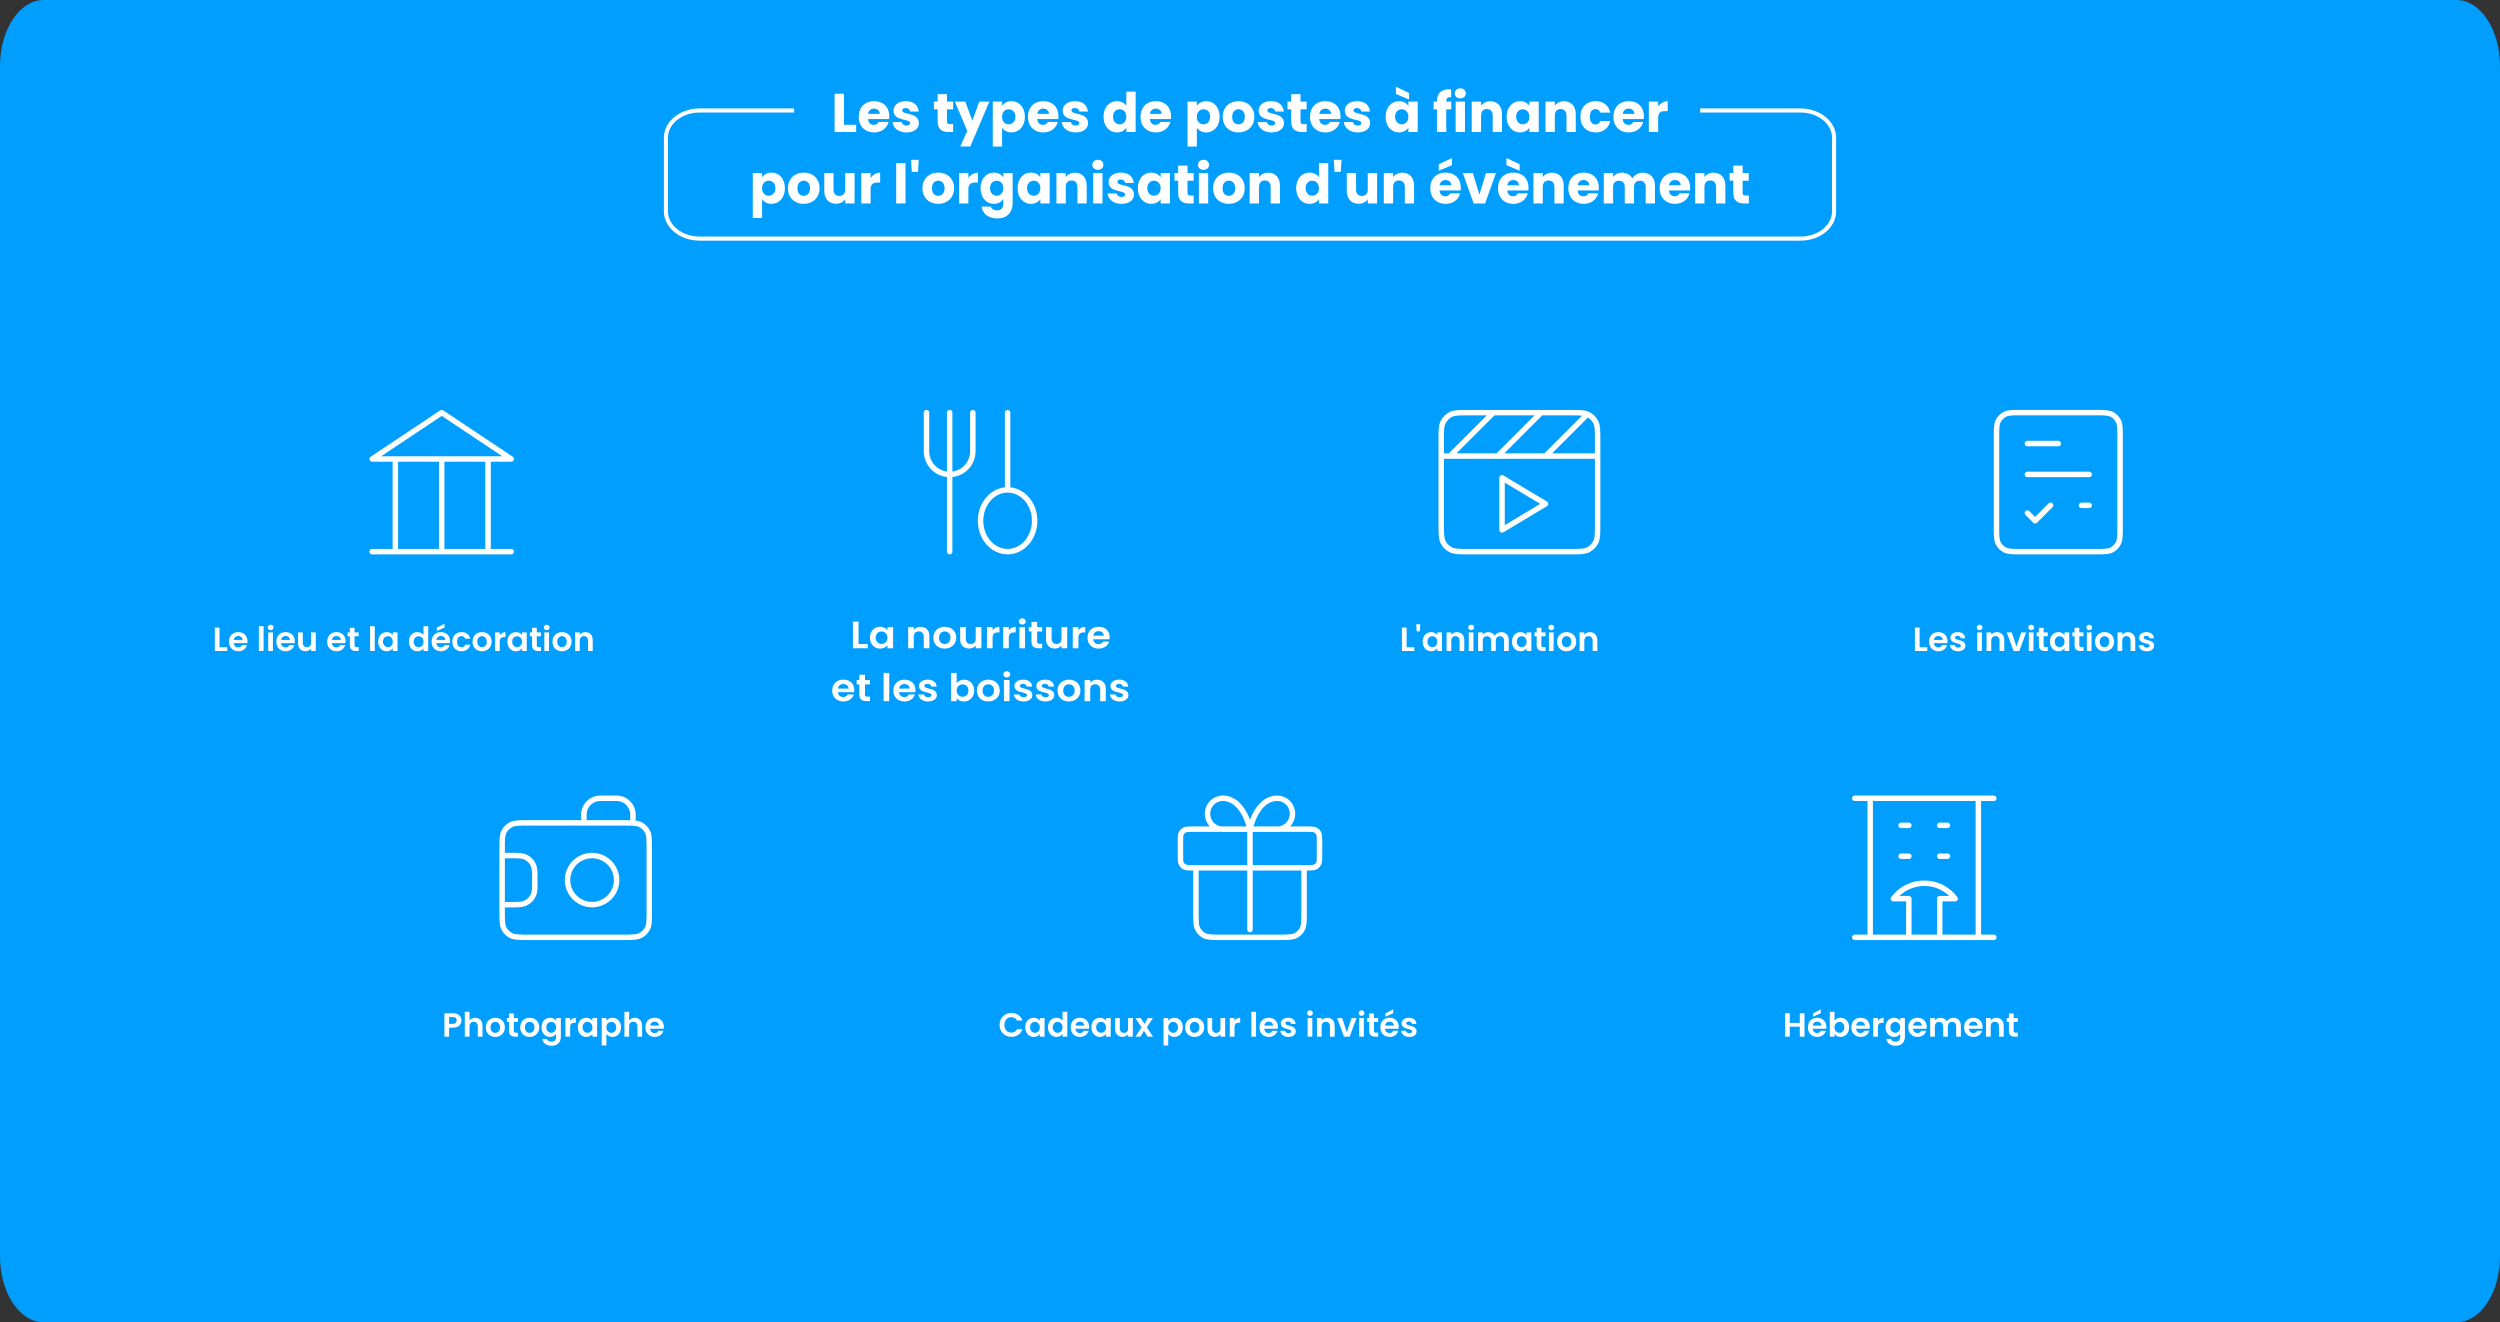 <svg width="917" height="485" viewBox="0 0 917 485" fill="none" xmlns="http://www.w3.org/2000/svg">
<rect x="0" y="0" width="917" height="485" fill="#333333" stroke="none"/>
<g clip-path="url(#clip0_2489_1979)">
<path d="M16 0H901C909.84 0 917 10.86 917 24.27V460.74C917 474.14 909.84 485.01 901 485.01H16C7.16 485.01 0 474.15 0 460.74V24.27C0 10.86 7.16 0 16 0Z" fill="#009FFF"/>
<path d="M78.798 230.198H80.519V237.416H83.347V238.781H78.798V230.198ZM87.368 233.272C86.544 233.272 85.892 233.801 85.757 234.736H88.991C88.966 233.838 88.253 233.272 87.368 233.272ZM90.602 236.642C90.233 237.896 89.102 238.892 87.417 238.892C85.438 238.892 83.999 237.515 83.999 235.375C83.999 233.223 85.401 231.858 87.417 231.858C89.385 231.858 90.774 233.199 90.774 235.228C90.774 235.449 90.762 235.67 90.725 235.892H85.745C85.831 236.9 86.52 237.466 87.38 237.466C88.118 237.466 88.524 237.097 88.745 236.642H90.602ZM94.961 238.781V229.682H96.682V238.781H94.961ZM98.383 238.781V231.969H100.104V238.781H98.383ZM99.256 231.158C98.641 231.158 98.198 230.715 98.198 230.149C98.198 229.584 98.641 229.141 99.256 229.141C99.859 229.141 100.313 229.584 100.313 230.149C100.313 230.715 99.859 231.158 99.256 231.158ZM104.732 233.272C103.908 233.272 103.256 233.801 103.121 234.736H106.355C106.33 233.838 105.617 233.272 104.732 233.272ZM107.966 236.642C107.597 237.896 106.466 238.892 104.781 238.892C102.801 238.892 101.363 237.515 101.363 235.375C101.363 233.223 102.764 231.858 104.781 231.858C106.748 231.858 108.138 233.199 108.138 235.228C108.138 235.449 108.126 235.67 108.089 235.892H103.109C103.195 236.9 103.883 237.466 104.744 237.466C105.482 237.466 105.888 237.097 106.109 236.642H107.966ZM115.825 231.969V238.781H114.092V237.921C113.661 238.498 112.911 238.867 112.063 238.867C110.477 238.867 109.333 237.834 109.333 235.965V231.969H111.054V235.719C111.054 236.814 111.657 237.404 112.567 237.404C113.501 237.404 114.092 236.814 114.092 235.719V231.969H115.825ZM123.38 233.272C122.557 233.272 121.905 233.801 121.77 234.736H125.004C124.979 233.838 124.266 233.272 123.38 233.272ZM126.614 236.642C126.246 237.896 125.114 238.892 123.43 238.892C121.45 238.892 120.011 237.515 120.011 235.375C120.011 233.223 121.413 231.858 123.43 231.858C125.397 231.858 126.787 233.199 126.787 235.228C126.787 235.449 126.774 235.67 126.737 235.892H121.757C121.843 236.9 122.532 237.466 123.393 237.466C124.131 237.466 124.536 237.097 124.758 236.642H126.614ZM128.314 236.666V233.383H127.502V231.969H128.314V230.284H130.047V231.969H131.572V233.383H130.047V236.679C130.047 237.134 130.232 237.33 130.773 237.33H131.572V238.781H130.49C129.187 238.781 128.314 238.228 128.314 236.666ZM135.74 238.781V229.682H137.462V238.781H135.74ZM138.72 235.351C138.72 233.223 140.097 231.858 141.831 231.858C142.925 231.858 143.675 232.375 144.081 232.94V231.969H145.815V238.781H144.081V237.785C143.675 238.375 142.901 238.892 141.819 238.892C140.097 238.892 138.72 237.478 138.72 235.351ZM144.081 235.375C144.081 234.084 143.22 233.371 142.274 233.371C141.351 233.371 140.478 234.059 140.478 235.351C140.478 236.642 141.351 237.379 142.274 237.379C143.22 237.379 144.081 236.666 144.081 235.375ZM149.984 235.351C149.984 233.223 151.361 231.858 153.107 231.858C154.004 231.858 154.865 232.276 155.332 232.916V229.682H157.079V238.781H155.332V237.773C154.927 238.4 154.164 238.892 153.095 238.892C151.361 238.892 149.984 237.478 149.984 235.351ZM155.345 235.375C155.345 234.084 154.484 233.371 153.537 233.371C152.615 233.371 151.742 234.059 151.742 235.351C151.742 236.642 152.615 237.379 153.537 237.379C154.484 237.379 155.345 236.666 155.345 235.375ZM161.686 233.272C160.863 233.272 160.211 233.801 160.076 234.736H163.31C163.285 233.838 162.572 233.272 161.686 233.272ZM164.92 236.642C164.551 237.896 163.42 238.892 161.736 238.892C159.756 238.892 158.317 237.515 158.317 235.375C158.317 233.223 159.719 231.858 161.736 231.858C163.703 231.858 165.093 233.199 165.093 235.228C165.093 235.449 165.08 235.67 165.043 235.892H160.063C160.149 236.9 160.838 237.466 161.699 237.466C162.437 237.466 162.842 237.097 163.064 236.642H164.92ZM160.223 230.235L163.051 228.772V230.174L160.223 231.465V230.235ZM165.906 235.375C165.906 233.236 167.308 231.858 169.276 231.858C170.972 231.858 172.116 232.744 172.485 234.268H170.628C170.431 233.691 169.976 233.322 169.263 233.322C168.304 233.322 167.665 234.047 167.665 235.375C167.665 236.703 168.304 237.416 169.263 237.416C169.976 237.416 170.419 237.097 170.628 236.482H172.485C172.116 237.933 170.972 238.892 169.276 238.892C167.308 238.892 165.906 237.515 165.906 235.375ZM180.325 235.375C180.325 237.515 178.751 238.892 176.771 238.892C174.804 238.892 173.316 237.515 173.316 235.375C173.316 233.223 174.853 231.858 176.82 231.858C178.788 231.858 180.325 233.223 180.325 235.375ZM175.062 235.375C175.062 236.728 175.849 237.392 176.771 237.392C177.681 237.392 178.554 236.728 178.554 235.375C178.554 234.01 177.705 233.359 176.796 233.359C175.886 233.359 175.062 234.01 175.062 235.375ZM183.309 235.387V238.781H181.587V231.969H183.309V233.027C183.739 232.326 184.452 231.871 185.399 231.871V233.678H184.944C183.924 233.678 183.309 234.072 183.309 235.387ZM186.116 235.351C186.116 233.223 187.493 231.858 189.227 231.858C190.321 231.858 191.072 232.375 191.477 232.94V231.969H193.211V238.781H191.477V237.785C191.072 238.375 190.297 238.892 189.215 238.892C187.493 238.892 186.116 237.478 186.116 235.351ZM191.477 235.375C191.477 234.084 190.617 233.371 189.67 233.371C188.748 233.371 187.874 234.059 187.874 235.351C187.874 236.642 188.748 237.379 189.67 237.379C190.617 237.379 191.477 236.666 191.477 235.375ZM195.163 236.666V233.383H194.351V231.969H195.163V230.284H196.897V231.969H198.421V233.383H196.897V236.679C196.897 237.134 197.081 237.33 197.622 237.33H198.421V238.781H197.339C196.036 238.781 195.163 238.228 195.163 236.666ZM199.66 238.781V231.969H201.381V238.781H199.66ZM200.533 231.158C199.918 231.158 199.475 230.715 199.475 230.149C199.475 229.584 199.918 229.141 200.533 229.141C201.135 229.141 201.59 229.584 201.59 230.149C201.59 230.715 201.135 231.158 200.533 231.158ZM209.661 235.375C209.661 237.515 208.087 238.892 206.107 238.892C204.139 238.892 202.652 237.515 202.652 235.375C202.652 233.223 204.189 231.858 206.156 231.858C208.123 231.858 209.661 233.223 209.661 235.375ZM204.398 235.375C204.398 236.728 205.185 237.392 206.107 237.392C207.017 237.392 207.89 236.728 207.89 235.375C207.89 234.01 207.041 233.359 206.131 233.359C205.222 233.359 204.398 234.01 204.398 235.375ZM215.694 238.781V235.019C215.694 233.924 215.092 233.334 214.182 233.334C213.247 233.334 212.645 233.924 212.645 235.019V238.781H210.923V231.969H212.645V232.818C213.087 232.24 213.825 231.871 214.698 231.871C216.284 231.871 217.416 232.904 217.416 234.785V238.781H215.694Z" fill="white"/>
<path d="M309.553 34.379V45.779H314.033V48.419H306.133V34.379H309.553Z" fill="white"/>
<path d="M320.632 48.582C317.352 48.582 314.992 46.382 314.992 42.842C314.992 39.302 317.312 37.102 320.632 37.102C323.952 37.102 326.192 39.262 326.192 42.662C326.192 42.982 326.172 43.322 326.132 43.662H318.392C318.512 45.122 319.412 45.802 320.512 45.802C321.472 45.802 322.012 45.322 322.292 44.722H325.932C325.392 46.902 323.412 48.582 320.632 48.582ZM318.412 41.762H322.692C322.692 40.542 321.732 39.842 320.592 39.842C319.452 39.842 318.612 40.522 318.412 41.762Z" fill="white"/>
<path d="M332.531 48.582C329.551 48.582 327.551 46.922 327.391 44.762H330.771C330.851 45.542 331.551 46.062 332.491 46.062C333.371 46.062 333.831 45.662 333.831 45.162C333.831 43.362 327.751 44.662 327.751 40.562C327.751 38.662 329.371 37.102 332.291 37.102C335.211 37.102 336.771 38.702 336.991 40.902H333.831C333.731 40.142 333.151 39.642 332.191 39.642C331.391 39.642 330.951 39.962 330.951 40.502C330.951 42.282 336.991 41.022 337.051 45.182C337.051 47.122 335.331 48.582 332.531 48.582Z" fill="white"/>
<path d="M343.93 40.099H342.57V37.259H343.93V34.539H347.35V37.259H349.59V40.099H347.35V44.579C347.35 45.239 347.63 45.519 348.39 45.519H349.61V48.419H347.87C345.55 48.419 343.93 47.439 343.93 44.539V40.099Z" fill="white"/>
<path d="M359.21 37.262H362.91L355.91 53.722H352.23L354.79 48.042L350.25 37.262H354.07L356.65 44.242L359.21 37.262Z" fill="white"/>
<path d="M371.012 37.102C373.752 37.102 375.932 39.302 375.932 42.822C375.932 46.342 373.752 48.582 371.012 48.582C369.372 48.582 368.192 47.802 367.572 46.862V53.742H364.152V37.262H367.572V38.842C368.192 37.862 369.372 37.102 371.012 37.102ZM369.992 40.082C368.712 40.082 367.552 41.062 367.552 42.842C367.552 44.622 368.712 45.602 369.992 45.602C371.272 45.602 372.452 44.602 372.452 42.822C372.452 41.042 371.292 40.082 369.992 40.082Z" fill="white"/>
<path d="M382.691 48.582C379.411 48.582 377.051 46.382 377.051 42.842C377.051 39.302 379.371 37.102 382.691 37.102C386.011 37.102 388.251 39.262 388.251 42.662C388.251 42.982 388.231 43.322 388.191 43.662H380.451C380.571 45.122 381.471 45.802 382.571 45.802C383.531 45.802 384.071 45.322 384.351 44.722H387.991C387.451 46.902 385.471 48.582 382.691 48.582ZM380.471 41.762H384.751C384.751 40.542 383.791 39.842 382.651 39.842C381.511 39.842 380.671 40.522 380.471 41.762Z" fill="white"/>
<path d="M394.589 48.582C391.609 48.582 389.609 46.922 389.449 44.762H392.829C392.909 45.542 393.609 46.062 394.549 46.062C395.429 46.062 395.889 45.662 395.889 45.162C395.889 43.362 389.809 44.662 389.809 40.562C389.809 38.662 391.429 37.102 394.349 37.102C397.269 37.102 398.829 38.702 399.049 40.902H395.889C395.789 40.142 395.209 39.642 394.249 39.642C393.449 39.642 393.009 39.962 393.009 40.502C393.009 42.282 399.049 41.022 399.109 45.182C399.109 47.122 397.389 48.582 394.589 48.582Z" fill="white"/>
<path d="M409.69 37.101C411.17 37.101 412.45 37.781 413.13 38.801V33.621H416.55V48.421H413.13V46.821C412.51 47.841 411.33 48.581 409.69 48.581C406.95 48.581 404.77 46.341 404.77 42.821C404.77 39.301 406.95 37.101 409.69 37.101ZM410.69 40.081C409.41 40.081 408.25 41.041 408.25 42.821C408.25 44.601 409.41 45.601 410.69 45.601C411.97 45.601 413.13 44.621 413.13 42.841C413.13 41.061 411.99 40.081 410.69 40.081Z" fill="white"/>
<path d="M423.992 48.582C420.712 48.582 418.352 46.382 418.352 42.842C418.352 39.302 420.672 37.102 423.992 37.102C427.312 37.102 429.552 39.262 429.552 42.662C429.552 42.982 429.532 43.322 429.492 43.662H421.752C421.872 45.122 422.772 45.802 423.872 45.802C424.832 45.802 425.372 45.322 425.652 44.722H429.292C428.752 46.902 426.772 48.582 423.992 48.582ZM421.772 41.762H426.052C426.052 40.542 425.092 39.842 423.952 39.842C422.812 39.842 421.972 40.522 421.772 41.762Z" fill="white"/>
<path d="M442.45 37.102C445.19 37.102 447.37 39.302 447.37 42.822C447.37 46.342 445.19 48.582 442.45 48.582C440.81 48.582 439.63 47.802 439.01 46.862V53.742H435.59V37.262H439.01V38.842C439.63 37.862 440.81 37.102 442.45 37.102ZM441.43 40.082C440.15 40.082 438.99 41.062 438.99 42.842C438.99 44.622 440.15 45.602 441.43 45.602C442.71 45.602 443.89 44.602 443.89 42.822C443.89 41.042 442.73 40.082 441.43 40.082Z" fill="white"/>
<path d="M454.252 48.582C450.972 48.582 448.492 46.382 448.492 42.842C448.492 39.302 451.032 37.102 454.292 37.102C457.552 37.102 460.092 39.302 460.092 42.842C460.092 46.382 457.532 48.582 454.252 48.582ZM454.252 45.622C455.472 45.622 456.612 44.722 456.612 42.842C456.612 40.962 455.492 40.062 454.292 40.062C453.092 40.062 451.972 40.942 451.972 42.842C451.972 44.742 453.012 45.622 454.252 45.622Z" fill="white"/>
<path d="M466.453 48.582C463.473 48.582 461.472 46.922 461.312 44.762H464.693C464.773 45.542 465.473 46.062 466.413 46.062C467.293 46.062 467.753 45.662 467.753 45.162C467.753 43.362 461.673 44.662 461.673 40.562C461.673 38.662 463.292 37.102 466.212 37.102C469.132 37.102 470.693 38.702 470.913 40.902H467.753C467.653 40.142 467.072 39.642 466.112 39.642C465.312 39.642 464.872 39.962 464.872 40.502C464.872 42.282 470.913 41.022 470.973 45.182C470.973 47.122 469.253 48.582 466.453 48.582Z" fill="white"/>
<path d="M473.61 40.099H472.25V37.259H473.61V34.539H477.03V37.259H479.27V40.099H477.03V44.579C477.03 45.239 477.31 45.519 478.07 45.519H479.29V48.419H477.55C475.23 48.419 473.61 47.439 473.61 44.539V40.099Z" fill="white"/>
<path d="M486.152 48.582C482.872 48.582 480.512 46.382 480.512 42.842C480.512 39.302 482.832 37.102 486.152 37.102C489.472 37.102 491.712 39.262 491.712 42.662C491.712 42.982 491.692 43.322 491.652 43.662H483.912C484.032 45.122 484.932 45.802 486.032 45.802C486.992 45.802 487.532 45.322 487.812 44.722H491.452C490.912 46.902 488.932 48.582 486.152 48.582ZM483.932 41.762H488.212C488.212 40.542 487.252 39.842 486.112 39.842C484.972 39.842 484.132 40.522 483.932 41.762Z" fill="white"/>
<path d="M498.05 48.582C495.07 48.582 493.07 46.922 492.91 44.762H496.29C496.37 45.542 497.07 46.062 498.01 46.062C498.89 46.062 499.35 45.662 499.35 45.162C499.35 43.362 493.27 44.662 493.27 40.562C493.27 38.662 494.89 37.102 497.81 37.102C500.73 37.102 502.29 38.702 502.51 40.902H499.35C499.25 40.142 498.67 39.642 497.71 39.642C496.91 39.642 496.47 39.962 496.47 40.502C496.47 42.282 502.51 41.022 502.57 45.182C502.57 47.122 500.85 48.582 498.05 48.582Z" fill="white"/>
<path d="M513.15 37.1C514.81 37.1 515.99 37.86 516.59 38.84V37.26H520.01V48.42H516.59V46.84C515.97 47.82 514.79 48.58 513.13 48.58C510.41 48.58 508.23 46.34 508.23 42.82C508.23 39.3 510.41 37.1 513.15 37.1ZM514.15 40.08C512.87 40.08 511.71 41.04 511.71 42.82C511.71 44.6 512.87 45.6 514.15 45.6C515.43 45.6 516.59 44.62 516.59 42.84C516.59 41.06 515.45 40.08 514.15 40.08ZM512.03 31.82L516.85 34.14V36.5L512.03 34.48V31.82Z" fill="white"/>
<path d="M527.072 40.101H525.832V37.261H527.072V36.941C527.072 34.021 528.872 32.581 532.272 32.761V35.661C530.952 35.581 530.492 35.981 530.492 37.161V37.261H532.332V40.101H530.492V48.421H527.072V40.101Z" fill="white"/>
<path d="M533.609 34.258C533.609 33.218 534.429 32.398 535.649 32.398C536.869 32.398 537.669 33.218 537.669 34.258C537.669 35.298 536.849 36.098 535.649 36.098C534.449 36.098 533.609 35.278 533.609 34.258ZM533.929 37.258H537.349V48.418H533.929V37.258Z" fill="white"/>
<path d="M547.532 42.361C547.532 40.841 546.692 40.001 545.392 40.001C544.092 40.001 543.252 40.841 543.252 42.361V48.421H539.832V37.261H543.252V38.741C543.932 37.801 545.132 37.141 546.632 37.141C549.212 37.141 550.932 38.901 550.932 41.901V48.421H547.532V42.361Z" fill="white"/>
<path d="M557.553 37.102C559.213 37.102 560.393 37.862 560.993 38.842V37.262H564.413V48.422H560.993V46.842C560.373 47.822 559.193 48.582 557.533 48.582C554.813 48.582 552.633 46.342 552.633 42.822C552.633 39.302 554.813 37.102 557.553 37.102ZM558.553 40.082C557.273 40.082 556.113 41.042 556.113 42.822C556.113 44.602 557.273 45.602 558.553 45.602C559.833 45.602 560.993 44.622 560.993 42.842C560.993 41.062 559.853 40.082 558.553 40.082Z" fill="white"/>
<path d="M574.591 42.361C574.591 40.841 573.751 40.001 572.451 40.001C571.151 40.001 570.311 40.841 570.311 42.361V48.421H566.891V37.261H570.311V38.741C570.991 37.801 572.191 37.141 573.691 37.141C576.271 37.141 577.991 38.901 577.991 41.901V48.421H574.591V42.361Z" fill="white"/>
<path d="M585.291 37.102C588.091 37.102 590.071 38.642 590.651 41.302H587.011C586.731 40.522 586.171 40.022 585.231 40.022C584.011 40.022 583.171 40.982 583.171 42.842C583.171 44.702 584.011 45.662 585.231 45.662C586.171 45.662 586.711 45.202 587.011 44.382H590.651C590.071 46.962 588.091 48.582 585.291 48.582C582.011 48.582 579.691 46.382 579.691 42.842C579.691 39.302 582.011 37.102 585.291 37.102Z" fill="white"/>
<path d="M597.433 48.582C594.153 48.582 591.793 46.382 591.793 42.842C591.793 39.302 594.113 37.102 597.433 37.102C600.753 37.102 602.993 39.262 602.993 42.662C602.993 42.982 602.973 43.322 602.933 43.662H595.193C595.313 45.122 596.213 45.802 597.313 45.802C598.273 45.802 598.813 45.322 599.093 44.722H602.733C602.193 46.902 600.213 48.582 597.433 48.582ZM595.213 41.762H599.493C599.493 40.542 598.533 39.842 597.393 39.842C596.253 39.842 595.413 40.522 595.213 41.762Z" fill="white"/>
<path d="M608.213 48.421H604.793V37.261H608.213V39.121C608.993 37.941 610.213 37.141 611.713 37.141V40.761H610.773C609.153 40.761 608.213 41.321 608.213 43.241V48.421Z" fill="white"/>
<path d="M282.981 63.301C285.721 63.301 287.901 65.501 287.901 69.021C287.901 72.541 285.721 74.781 282.981 74.781C281.341 74.781 280.161 74.001 279.541 73.061V79.941H276.121V63.461H279.541V65.041C280.161 64.061 281.341 63.301 282.981 63.301ZM281.961 66.281C280.681 66.281 279.521 67.261 279.521 69.041C279.521 70.821 280.681 71.801 281.961 71.801C283.241 71.801 284.421 70.801 284.421 69.021C284.421 67.241 283.261 66.281 281.961 66.281Z" fill="white"/>
<path d="M294.78 74.781C291.5 74.781 289.02 72.581 289.02 69.041C289.02 65.501 291.56 63.301 294.82 63.301C298.08 63.301 300.62 65.501 300.62 69.041C300.62 72.581 298.06 74.781 294.78 74.781ZM294.78 71.821C296 71.821 297.14 70.921 297.14 69.041C297.14 67.161 296.02 66.261 294.82 66.261C293.62 66.261 292.5 67.141 292.5 69.041C292.5 70.941 293.54 71.821 294.78 71.821Z" fill="white"/>
<path d="M313.46 74.621H310.04V73.101C309.36 74.061 308.16 74.741 306.66 74.741C304.08 74.741 302.34 72.961 302.34 69.981V63.461H305.74V69.521C305.74 71.041 306.6 71.881 307.88 71.881C309.16 71.881 310.04 71.041 310.04 69.521V63.461H313.46V74.621Z" fill="white"/>
<path d="M319.342 74.62H315.922V63.46H319.342V65.32C320.122 64.14 321.342 63.34 322.842 63.34V66.96H321.902C320.282 66.96 319.342 67.52 319.342 69.44V74.62Z" fill="white"/>
<path d="M328.723 59.82H332.143V74.62H328.723V59.82Z" fill="white"/>
<path d="M334.18 58.621H337L336.74 63.041H334.44L334.18 58.621Z" fill="white"/>
<path d="M344.119 74.781C340.839 74.781 338.359 72.581 338.359 69.041C338.359 65.501 340.899 63.301 344.159 63.301C347.419 63.301 349.959 65.501 349.959 69.041C349.959 72.581 347.399 74.781 344.119 74.781ZM344.119 71.821C345.339 71.821 346.479 70.921 346.479 69.041C346.479 67.161 345.359 66.261 344.159 66.261C342.959 66.261 341.839 67.141 341.839 69.041C341.839 70.941 342.879 71.821 344.119 71.821Z" fill="white"/>
<path d="M355.201 74.62H351.781V63.46H355.201V65.32C355.981 64.14 357.201 63.34 358.701 63.34V66.96H357.761C356.141 66.96 355.201 67.52 355.201 69.44V74.62Z" fill="white"/>
<path d="M364.58 63.301C366.22 63.301 367.42 64.041 368.02 65.041V63.461H371.44V74.601C371.44 77.581 369.72 80.121 365.86 80.121C362.54 80.121 360.38 78.441 360.08 75.781H363.46C363.68 76.621 364.52 77.161 365.7 77.161C367 77.161 368.02 76.481 368.02 74.601V73.021C367.4 74.001 366.22 74.781 364.58 74.781C361.84 74.781 359.66 72.541 359.66 69.021C359.66 65.501 361.84 63.301 364.58 63.301ZM365.58 66.281C364.3 66.281 363.14 67.241 363.14 69.021C363.14 70.801 364.3 71.801 365.58 71.801C366.86 71.801 368.02 70.821 368.02 69.041C368.02 67.261 366.88 66.281 365.58 66.281Z" fill="white"/>
<path d="M378.162 63.301C379.822 63.301 381.002 64.061 381.602 65.041V63.461H385.022V74.621H381.602V73.041C380.982 74.021 379.802 74.781 378.142 74.781C375.422 74.781 373.242 72.541 373.242 69.021C373.242 65.501 375.422 63.301 378.162 63.301ZM379.162 66.281C377.882 66.281 376.722 67.241 376.722 69.021C376.722 70.801 377.882 71.801 379.162 71.801C380.442 71.801 381.602 70.821 381.602 69.041C381.602 67.261 380.462 66.281 379.162 66.281Z" fill="white"/>
<path d="M395.2 68.56C395.2 67.04 394.36 66.2 393.06 66.2C391.76 66.2 390.92 67.04 390.92 68.56V74.62H387.5V63.46H390.92V64.94C391.6 64 392.8 63.34 394.3 63.34C396.88 63.34 398.6 65.1 398.6 68.1V74.62H395.2V68.56Z" fill="white"/>
<path d="M400.66 60.462C400.66 59.422 401.48 58.602 402.7 58.602C403.92 58.602 404.72 59.422 404.72 60.462C404.72 61.502 403.9 62.302 402.7 62.302C401.5 62.302 400.66 61.482 400.66 60.462ZM400.98 63.462H404.4V74.622H400.98V63.462Z" fill="white"/>
<path d="M411.421 74.781C408.441 74.781 406.441 73.121 406.281 70.961H409.661C409.741 71.741 410.441 72.261 411.381 72.261C412.261 72.261 412.721 71.861 412.721 71.361C412.721 69.561 406.641 70.861 406.641 66.761C406.641 64.861 408.261 63.301 411.181 63.301C414.101 63.301 415.661 64.901 415.881 67.101H412.721C412.621 66.341 412.041 65.841 411.081 65.841C410.281 65.841 409.841 66.161 409.841 66.701C409.841 68.481 415.881 67.221 415.941 71.381C415.941 73.321 414.221 74.781 411.421 74.781Z" fill="white"/>
<path d="M422.279 63.301C423.939 63.301 425.119 64.061 425.719 65.041V63.461H429.139V74.621H425.719V73.041C425.099 74.021 423.919 74.781 422.259 74.781C419.539 74.781 417.359 72.541 417.359 69.021C417.359 65.501 419.539 63.301 422.279 63.301ZM423.279 66.281C421.999 66.281 420.839 67.241 420.839 69.021C420.839 70.801 421.999 71.801 423.279 71.801C424.559 71.801 425.719 70.821 425.719 69.041C425.719 67.261 424.579 66.281 423.279 66.281Z" fill="white"/>
<path d="M432.161 66.302H430.801V63.462H432.161V60.742H435.581V63.462H437.821V66.302H435.581V70.782C435.581 71.442 435.861 71.722 436.621 71.722H437.841V74.622H436.101C433.781 74.622 432.161 73.642 432.161 70.742V66.302Z" fill="white"/>
<path d="M439.422 60.462C439.422 59.422 440.242 58.602 441.462 58.602C442.682 58.602 443.482 59.422 443.482 60.462C443.482 61.502 442.662 62.302 441.462 62.302C440.262 62.302 439.422 61.482 439.422 60.462ZM439.742 63.462H443.162V74.622H439.742V63.462Z" fill="white"/>
<path d="M450.721 74.781C447.441 74.781 444.961 72.581 444.961 69.041C444.961 65.501 447.501 63.301 450.761 63.301C454.021 63.301 456.561 65.501 456.561 69.041C456.561 72.581 454.001 74.781 450.721 74.781ZM450.721 71.821C451.941 71.821 453.081 70.921 453.081 69.041C453.081 67.161 451.961 66.261 450.761 66.261C449.561 66.261 448.441 67.141 448.441 69.041C448.441 70.941 449.481 71.821 450.721 71.821Z" fill="white"/>
<path d="M466.083 68.56C466.083 67.04 465.243 66.2 463.943 66.2C462.643 66.2 461.803 67.04 461.803 68.56V74.62H458.383V63.46H461.803V64.94C462.483 64 463.683 63.34 465.183 63.34C467.763 63.34 469.483 65.1 469.483 68.1V74.62H466.083V68.56Z" fill="white"/>
<path d="M480.342 63.3C481.822 63.3 483.102 63.98 483.782 65V59.82H487.202V74.62H483.782V73.02C483.162 74.04 481.982 74.78 480.342 74.78C477.602 74.78 475.422 72.54 475.422 69.02C475.422 65.5 477.602 63.3 480.342 63.3ZM481.342 66.28C480.062 66.28 478.902 67.24 478.902 69.02C478.902 70.8 480.062 71.8 481.342 71.8C482.622 71.8 483.782 70.82 483.782 69.04C483.782 67.26 482.642 66.28 481.342 66.28Z" fill="white"/>
<path d="M489.242 58.621H492.062L491.802 63.041H489.502L489.242 58.621Z" fill="white"/>
<path d="M505.12 74.621H501.7V73.101C501.02 74.061 499.82 74.741 498.32 74.741C495.74 74.741 494 72.961 494 69.981V63.461H497.4V69.521C497.4 71.041 498.26 71.881 499.54 71.881C500.82 71.881 501.7 71.041 501.7 69.521V63.461H505.12V74.621Z" fill="white"/>
<path d="M515.282 68.56C515.282 67.04 514.442 66.2 513.142 66.2C511.842 66.2 511.002 67.04 511.002 68.56V74.62H507.582V63.46H511.002V64.94C511.682 64 512.882 63.34 514.382 63.34C516.962 63.34 518.682 65.1 518.682 68.1V74.62H515.282V68.56Z" fill="white"/>
<path d="M530.261 74.781C526.981 74.781 524.621 72.581 524.621 69.041C524.621 65.501 526.941 63.301 530.261 63.301C533.581 63.301 535.821 65.461 535.821 68.861C535.821 69.181 535.801 69.521 535.761 69.861H528.021C528.141 71.321 529.041 72.001 530.141 72.001C531.101 72.001 531.641 71.521 531.921 70.921H535.561C535.021 73.101 533.041 74.781 530.261 74.781ZM532.561 57.941V60.601L527.741 62.621V60.261L532.561 57.941ZM528.041 67.961H532.321C532.321 66.741 531.361 66.041 530.221 66.041C529.081 66.041 528.241 66.721 528.041 67.961Z" fill="white"/>
<path d="M540.222 63.461L542.643 71.421L545.062 63.461H548.703L544.742 74.621H540.523L536.562 63.461H540.222Z" fill="white"/>
<path d="M555.101 74.781C551.821 74.781 549.461 72.581 549.461 69.041C549.461 65.501 551.781 63.301 555.101 63.301C558.421 63.301 560.661 65.461 560.661 68.861C560.661 69.181 560.641 69.521 560.601 69.861H552.861C552.981 71.321 553.881 72.001 554.981 72.001C555.941 72.001 556.481 71.521 556.761 70.921H560.401C559.861 73.101 557.881 74.781 555.101 74.781ZM552.581 57.941L557.401 60.261V62.621L552.581 60.601V57.941ZM552.881 67.961H557.161C557.161 66.741 556.201 66.041 555.061 66.041C553.921 66.041 553.081 66.721 552.881 67.961Z" fill="white"/>
<path d="M570.161 68.56C570.161 67.04 569.321 66.2 568.021 66.2C566.721 66.2 565.881 67.04 565.881 68.56V74.62H562.461V63.46H565.881V64.94C566.561 64 567.761 63.34 569.261 63.34C571.841 63.34 573.561 65.1 573.561 68.1V74.62H570.161V68.56Z" fill="white"/>
<path d="M580.902 74.781C577.622 74.781 575.262 72.581 575.262 69.041C575.262 65.501 577.582 63.301 580.902 63.301C584.222 63.301 586.462 65.461 586.462 68.861C586.462 69.181 586.442 69.521 586.402 69.861H578.662C578.782 71.321 579.682 72.001 580.782 72.001C581.742 72.001 582.282 71.521 582.562 70.921H586.202C585.662 73.101 583.682 74.781 580.902 74.781ZM578.682 67.961H582.962C582.962 66.741 582.002 66.041 580.862 66.041C579.722 66.041 578.882 66.721 578.682 67.961Z" fill="white"/>
<path d="M603.642 68.56C603.642 67.1 602.802 66.3 601.502 66.3C600.202 66.3 599.362 67.1 599.362 68.56V74.62H595.962V68.56C595.962 67.1 595.122 66.3 593.822 66.3C592.522 66.3 591.682 67.1 591.682 68.56V74.62H588.262V63.46H591.682V64.86C592.342 63.96 593.482 63.34 594.942 63.34C596.622 63.34 597.982 64.08 598.742 65.42C599.482 64.24 600.882 63.34 602.502 63.34C605.262 63.34 607.042 65.1 607.042 68.1V74.62H603.642V68.56Z" fill="white"/>
<path d="M614.402 74.781C611.122 74.781 608.762 72.581 608.762 69.041C608.762 65.501 611.082 63.301 614.402 63.301C617.722 63.301 619.962 65.461 619.962 68.861C619.962 69.181 619.942 69.521 619.902 69.861H612.162C612.282 71.321 613.182 72.001 614.282 72.001C615.242 72.001 615.782 71.521 616.062 70.921H619.702C619.162 73.101 617.182 74.781 614.402 74.781ZM612.182 67.961H616.462C616.462 66.741 615.502 66.041 614.362 66.041C613.222 66.041 612.382 66.721 612.182 67.961Z" fill="white"/>
<path d="M629.462 68.56C629.462 67.04 628.622 66.2 627.322 66.2C626.022 66.2 625.182 67.04 625.182 68.56V74.62H621.762V63.46H625.182V64.94C625.862 64 627.062 63.34 628.562 63.34C631.142 63.34 632.862 65.1 632.862 68.1V74.62H629.462V68.56Z" fill="white"/>
<path d="M635.782 66.302H634.422V63.462H635.782V60.742H639.202V63.462H641.442V66.302H639.202V70.782C639.202 71.442 639.482 71.722 640.242 71.722H641.462V74.622H639.722C637.402 74.622 635.782 73.642 635.782 70.742V66.302Z" fill="white"/>
<path d="M291.292 40.52H256.582C249.782 40.52 244.262 44.999 244.262 50.52V77.519C244.262 83.04 249.782 87.519 256.582 87.519H660.422C667.222 87.519 672.742 83.04 672.742 77.519V50.52C672.742 44.999 667.222 40.52 660.422 40.52H623.612" stroke="white" stroke-width="1.5" stroke-miterlimit="10"/>
<path d="M314.912 228.01V236.23H318.302V237.78H312.852V228H314.912V228.01Z" fill="white"/>
<path d="M322.81 229.902C324.12 229.902 325.02 230.492 325.51 231.132V230.022H327.59V237.782H325.51V236.652C325.02 237.322 324.09 237.912 322.8 237.912C320.74 237.912 319.09 236.302 319.09 233.882C319.09 231.462 320.74 229.902 322.82 229.902H322.81ZM323.34 231.622C322.23 231.622 321.19 232.412 321.19 233.882C321.19 235.352 322.24 236.192 323.34 236.192C324.44 236.192 325.51 235.382 325.51 233.912C325.51 232.442 324.48 231.632 323.34 231.632V231.622Z" fill="white"/>
<path d="M338.831 233.502C338.831 232.252 338.111 231.582 337.021 231.582C335.931 231.582 335.181 232.252 335.181 233.502V237.792H333.121V230.032H335.181V231.002C335.711 230.342 336.601 229.922 337.641 229.922C339.541 229.922 340.901 231.102 340.901 233.242V237.792H338.841V233.502H338.831Z" fill="white"/>
<path d="M346.492 237.911C344.132 237.911 342.352 236.341 342.352 233.901C342.352 231.461 344.192 229.891 346.552 229.891C348.912 229.891 350.752 231.441 350.752 233.901C350.752 236.361 348.862 237.911 346.492 237.911ZM346.492 236.201C347.582 236.201 348.632 235.441 348.632 233.901C348.632 232.361 347.612 231.601 346.522 231.601C345.432 231.601 344.442 232.341 344.442 233.901C344.442 235.461 345.382 236.201 346.492 236.201Z" fill="white"/>
<path d="M359.971 237.78H357.891V236.8C357.371 237.46 356.471 237.88 355.461 237.88C353.561 237.88 352.191 236.7 352.191 234.57V230.02H354.251V234.29C354.251 235.54 354.971 236.21 356.061 236.21C357.151 236.21 357.891 235.54 357.891 234.29V230.02H359.971V237.78Z" fill="white"/>
<path d="M364.072 237.78H362.012V230.02H364.072V231.23C364.592 230.43 365.442 229.91 366.582 229.91V231.97H366.042C364.822 231.97 364.082 232.42 364.082 233.92V237.79L364.072 237.78Z" fill="white"/>
<path d="M370.029 237.78H367.969V230.02H370.029V231.23C370.549 230.43 371.399 229.91 372.539 229.91V231.97H371.989C370.769 231.97 370.029 232.42 370.029 233.92V237.79V237.78Z" fill="white"/>
<path d="M373.699 227.951C373.699 227.311 374.229 226.801 374.969 226.801C375.709 226.801 376.239 227.301 376.239 227.951C376.239 228.601 375.689 229.101 374.969 229.101C374.249 229.101 373.699 228.601 373.699 227.951ZM373.919 230.021H375.979V237.781H373.919V230.021Z" fill="white"/>
<path d="M378.341 231.632H377.371V230.022H378.341V228.102H380.421V230.022H382.251V231.632H380.421V235.382C380.421 235.902 380.641 236.122 381.291 236.122H382.251V237.772H380.951C379.391 237.772 378.341 237.142 378.341 235.362V231.622V231.632Z" fill="white"/>
<path d="M391.452 237.78H389.372V236.8C388.852 237.46 387.952 237.88 386.942 237.88C385.042 237.88 383.672 236.7 383.672 234.57V230.02H385.732V234.29C385.732 235.54 386.452 236.21 387.542 236.21C388.632 236.21 389.372 235.54 389.372 234.29V230.02H391.452V237.78Z" fill="white"/>
<path d="M395.548 237.78H393.488V230.02H395.548V231.23C396.068 230.43 396.918 229.91 398.058 229.91V231.97H397.518C396.298 231.97 395.558 232.42 395.558 233.92V237.79L395.548 237.78Z" fill="white"/>
<path d="M402.998 237.911C400.628 237.911 398.898 236.341 398.898 233.901C398.898 231.461 400.578 229.891 402.998 229.891C405.418 229.891 407.018 231.421 407.018 233.731C407.018 233.981 407.008 234.231 406.958 234.491H400.988C401.088 235.641 401.918 236.281 402.948 236.281C403.828 236.281 404.318 235.861 404.588 235.341H406.818C406.378 236.771 405.018 237.901 402.998 237.901V237.911ZM401.018 233.171H404.898C404.868 232.151 404.018 231.501 402.948 231.501C401.958 231.501 401.178 232.101 401.018 233.171Z" fill="white"/>
<path d="M309.35 257.309C306.98 257.309 305.25 255.739 305.25 253.299C305.25 250.859 306.93 249.289 309.35 249.289C311.77 249.289 313.37 250.819 313.37 253.129C313.37 253.379 313.36 253.629 313.31 253.889H307.34C307.44 255.039 308.27 255.679 309.3 255.679C310.18 255.679 310.67 255.259 310.94 254.739H313.17C312.73 256.169 311.37 257.299 309.35 257.299V257.309ZM307.36 252.569H311.24C311.21 251.549 310.36 250.899 309.29 250.899C308.3 250.899 307.52 251.499 307.36 252.569Z" fill="white"/>
<path d="M315.2 251.03H314.23V249.42H315.2V247.5H317.28V249.42H319.11V251.03H317.28V254.78C317.28 255.3 317.5 255.52 318.15 255.52H319.11V257.17H317.81C316.25 257.17 315.2 256.54 315.2 254.76V251.02V251.03Z" fill="white"/>
<path d="M324.109 246.82H326.169V257.19H324.109V246.82Z" fill="white"/>
<path d="M331.772 257.309C329.402 257.309 327.672 255.739 327.672 253.299C327.672 250.859 329.352 249.289 331.772 249.289C334.192 249.289 335.792 250.819 335.792 253.129C335.792 253.379 335.782 253.629 335.732 253.889H329.762C329.862 255.039 330.692 255.679 331.722 255.679C332.602 255.679 333.092 255.259 333.362 254.739H335.592C335.152 256.169 333.792 257.299 331.772 257.299V257.309ZM329.782 252.569H333.662C333.632 251.549 332.782 250.899 331.712 250.899C330.722 250.899 329.942 251.499 329.782 252.569Z" fill="white"/>
<path d="M340.429 257.309C338.379 257.309 336.949 256.179 336.859 254.729H338.939C339.009 255.319 339.589 255.769 340.409 255.769C341.229 255.769 341.659 255.419 341.659 254.969C341.659 253.579 337.049 254.469 337.049 251.619C337.049 250.329 338.259 249.289 340.279 249.289C342.299 249.289 343.449 250.309 343.569 251.849H341.589C341.529 251.249 341.029 250.839 340.219 250.839C339.449 250.839 339.059 251.129 339.059 251.579C339.059 252.999 343.589 252.109 343.639 254.959C343.639 256.289 342.419 257.299 340.429 257.299V257.309Z" fill="white"/>
<path d="M353.6 249.3C355.69 249.3 357.33 250.85 357.33 253.28C357.33 255.71 355.69 257.31 353.6 257.31C352.32 257.31 351.4 256.75 350.9 256.08V257.19H348.84V246.82H350.9V250.56C351.4 249.85 352.36 249.3 353.6 249.3ZM353.06 251.02C351.95 251.02 350.91 251.83 350.91 253.3C350.91 254.77 351.96 255.58 353.06 255.58C354.16 255.58 355.23 254.74 355.23 253.27C355.23 251.8 354.18 251.02 353.06 251.02Z" fill="white"/>
<path d="M362.46 257.309C360.1 257.309 358.32 255.739 358.32 253.299C358.32 250.859 360.16 249.289 362.52 249.289C364.88 249.289 366.72 250.839 366.72 253.299C366.72 255.759 364.83 257.309 362.46 257.309ZM362.46 255.599C363.55 255.599 364.6 254.839 364.6 253.299C364.6 251.759 363.58 250.999 362.49 250.999C361.4 250.999 360.41 251.739 360.41 253.299C360.41 254.859 361.35 255.599 362.46 255.599Z" fill="white"/>
<path d="M368.02 247.349C368.02 246.709 368.55 246.199 369.29 246.199C370.03 246.199 370.56 246.699 370.56 247.349C370.56 247.999 370.02 248.499 369.29 248.499C368.56 248.499 368.02 247.999 368.02 247.349ZM368.24 249.419H370.3V257.179H368.24V249.419Z" fill="white"/>
<path d="M375.468 257.309C373.418 257.309 371.988 256.179 371.898 254.729H373.978C374.048 255.319 374.628 255.769 375.448 255.769C376.268 255.769 376.698 255.419 376.698 254.969C376.698 253.579 372.088 254.469 372.088 251.619C372.088 250.329 373.298 249.289 375.318 249.289C377.338 249.289 378.488 250.309 378.608 251.849H376.628C376.568 251.249 376.068 250.839 375.258 250.839C374.488 250.839 374.088 251.129 374.088 251.579C374.088 252.999 378.618 252.109 378.668 254.959C378.668 256.289 377.448 257.299 375.458 257.299L375.468 257.309Z" fill="white"/>
<path d="M383.5 257.309C381.45 257.309 380.02 256.179 379.93 254.729H382.01C382.08 255.319 382.66 255.769 383.48 255.769C384.3 255.769 384.73 255.419 384.73 254.969C384.73 253.579 380.12 254.469 380.12 251.619C380.12 250.329 381.33 249.289 383.35 249.289C385.37 249.289 386.52 250.309 386.64 251.849H384.66C384.6 251.249 384.1 250.839 383.29 250.839C382.52 250.839 382.13 251.129 382.13 251.579C382.13 252.999 386.66 252.109 386.71 254.959C386.71 256.289 385.49 257.299 383.5 257.299V257.309Z" fill="white"/>
<path d="M392.038 257.309C389.678 257.309 387.898 255.739 387.898 253.299C387.898 250.859 389.738 249.289 392.098 249.289C394.458 249.289 396.298 250.839 396.298 253.299C396.298 255.759 394.408 257.309 392.038 257.309ZM392.038 255.599C393.128 255.599 394.178 254.839 394.178 253.299C394.178 251.759 393.158 250.999 392.068 250.999C390.978 250.999 389.988 251.739 389.988 253.299C389.988 254.859 390.928 255.599 392.038 255.599Z" fill="white"/>
<path d="M403.538 252.9C403.538 251.65 402.818 250.98 401.728 250.98C400.638 250.98 399.888 251.65 399.888 252.9V257.19H397.828V249.43H399.888V250.4C400.418 249.74 401.308 249.32 402.348 249.32C404.248 249.32 405.608 250.5 405.608 252.64V257.19H403.548V252.9H403.538Z" fill="white"/>
<path d="M410.691 257.309C408.641 257.309 407.211 256.179 407.121 254.729H409.201C409.271 255.319 409.851 255.769 410.671 255.769C411.491 255.769 411.921 255.419 411.921 254.969C411.921 253.579 407.311 254.469 407.311 251.619C407.311 250.329 408.521 249.289 410.541 249.289C412.561 249.289 413.711 250.309 413.831 251.849H411.851C411.791 251.249 411.291 250.839 410.481 250.839C409.711 250.839 409.321 251.129 409.321 251.579C409.321 252.999 413.851 252.109 413.901 254.959C413.901 256.289 412.681 257.299 410.691 257.299V257.309Z" fill="white"/>
<path d="M514.227 230.198H515.949V237.416H518.777V238.781H514.227V230.198ZM519.638 231.576L519.478 228.969H520.953L520.806 231.576H519.638ZM521.83 235.351C521.83 233.223 523.207 231.858 524.941 231.858C526.035 231.858 526.786 232.375 527.191 232.94V231.969H528.925V238.781H527.191V237.785C526.786 238.375 526.011 238.892 524.929 238.892C523.207 238.892 521.83 237.478 521.83 235.351ZM527.191 235.375C527.191 234.084 526.331 233.371 525.384 233.371C524.462 233.371 523.589 234.059 523.589 235.351C523.589 236.642 524.462 237.379 525.384 237.379C526.331 237.379 527.191 236.666 527.191 235.375ZM535.377 238.781V235.019C535.377 233.924 534.775 233.334 533.865 233.334C532.93 233.334 532.328 233.924 532.328 235.019V238.781H530.606V231.969H532.328V232.818C532.771 232.24 533.508 231.871 534.381 231.871C535.968 231.871 537.099 232.904 537.099 234.785V238.781H535.377ZM538.736 238.781V231.969H540.457V238.781H538.736ZM539.609 231.158C538.994 231.158 538.552 230.715 538.552 230.149C538.552 229.584 538.994 229.141 539.609 229.141C540.212 229.141 540.667 229.584 540.667 230.149C540.667 230.715 540.212 231.158 539.609 231.158ZM551.688 238.781V235.019C551.688 233.936 551.085 233.371 550.176 233.371C549.253 233.371 548.651 233.936 548.651 235.019V238.781H546.929V235.019C546.929 233.936 546.327 233.371 545.417 233.371C544.482 233.371 543.88 233.936 543.88 235.019V238.781H542.158V231.969H543.88V232.793C544.31 232.227 545.036 231.871 545.884 231.871C546.942 231.871 547.815 232.326 548.282 233.174C548.725 232.399 549.622 231.871 550.618 231.871C552.254 231.871 553.409 232.904 553.409 234.785V238.781H551.688ZM554.6 235.351C554.6 233.223 555.978 231.858 557.711 231.858C558.806 231.858 559.556 232.375 559.962 232.94V231.969H561.695V238.781H559.962V237.785C559.556 238.375 558.781 238.892 557.699 238.892C555.978 238.892 554.6 237.478 554.6 235.351ZM559.962 235.375C559.962 234.084 559.101 233.371 558.154 233.371C557.232 233.371 556.359 234.059 556.359 235.351C556.359 236.642 557.232 237.379 558.154 237.379C559.101 237.379 559.962 236.666 559.962 235.375ZM563.647 236.666V233.383H562.836V231.969H563.647V230.284H565.381V231.969H566.906V233.383H565.381V236.679C565.381 237.134 565.565 237.33 566.106 237.33H566.906V238.781H565.824C564.52 238.781 563.647 238.228 563.647 236.666ZM568.144 238.781V231.969H569.865V238.781H568.144ZM569.017 231.158C568.402 231.158 567.959 230.715 567.959 230.149C567.959 229.584 568.402 229.141 569.017 229.141C569.619 229.141 570.074 229.584 570.074 230.149C570.074 230.715 569.619 231.158 569.017 231.158ZM578.145 235.375C578.145 237.515 576.571 238.892 574.591 238.892C572.624 238.892 571.136 237.515 571.136 235.375C571.136 233.223 572.673 231.858 574.64 231.858C576.608 231.858 578.145 233.223 578.145 235.375ZM572.882 235.375C572.882 236.728 573.669 237.392 574.591 237.392C575.501 237.392 576.374 236.728 576.374 235.375C576.374 234.01 575.526 233.359 574.616 233.359C573.706 233.359 572.882 234.01 572.882 235.375ZM584.179 238.781V235.019C584.179 233.924 583.576 233.334 582.666 233.334C581.732 233.334 581.129 233.924 581.129 235.019V238.781H579.408V231.969H581.129V232.818C581.572 232.24 582.31 231.871 583.183 231.871C584.769 231.871 585.9 232.904 585.9 234.785V238.781H584.179Z" fill="white"/>
<path d="M702.388 230.198H704.109V237.416H706.937V238.781H702.388V230.198ZM710.958 233.272C710.134 233.272 709.482 233.801 709.347 234.736H712.581C712.556 233.838 711.843 233.272 710.958 233.272ZM714.192 236.642C713.823 237.896 712.692 238.892 711.007 238.892C709.027 238.892 707.589 237.515 707.589 235.375C707.589 233.223 708.99 231.858 711.007 231.858C712.974 231.858 714.364 233.199 714.364 235.228C714.364 235.449 714.352 235.67 714.315 235.892H709.335C709.421 236.9 710.109 237.466 710.97 237.466C711.708 237.466 712.114 237.097 712.335 236.642H714.192ZM720.908 236.838C720.908 238.007 719.887 238.892 718.227 238.892C716.518 238.892 715.325 237.896 715.252 236.629H716.985C717.047 237.146 717.526 237.539 718.215 237.539C718.891 237.539 719.26 237.232 719.26 236.838C719.26 235.621 715.411 236.396 715.411 233.9C715.411 232.768 716.42 231.858 718.104 231.858C719.752 231.858 720.748 232.756 720.846 234.109H719.199C719.15 233.58 718.731 233.223 718.055 233.223C717.416 233.223 717.084 233.482 717.084 233.875C717.084 235.117 720.859 234.342 720.908 236.838ZM725.251 238.781V231.969H726.973V238.781H725.251ZM726.124 231.158C725.509 231.158 725.067 230.715 725.067 230.149C725.067 229.584 725.509 229.141 726.124 229.141C726.727 229.141 727.182 229.584 727.182 230.149C727.182 230.715 726.727 231.158 726.124 231.158ZM733.444 238.781V235.019C733.444 233.924 732.842 233.334 731.932 233.334C730.997 233.334 730.395 233.924 730.395 235.019V238.781H728.673V231.969H730.395V232.818C730.837 232.24 731.575 231.871 732.448 231.871C734.035 231.871 735.166 232.904 735.166 234.785V238.781H733.444ZM736.077 231.969H737.922L739.643 237.195L741.365 231.969H743.197L740.676 238.781H738.586L736.077 231.969ZM744.164 238.781V231.969H745.885V238.781H744.164ZM745.037 231.158C744.422 231.158 743.979 230.715 743.979 230.149C743.979 229.584 744.422 229.141 745.037 229.141C745.639 229.141 746.094 229.584 746.094 230.149C746.094 230.715 745.639 231.158 745.037 231.158ZM747.857 236.666V233.383H747.045V231.969H747.857V230.284H749.59V231.969H751.115V233.383H749.59V236.679C749.59 237.134 749.775 237.33 750.316 237.33H751.115V238.781H750.033C748.73 238.781 747.857 238.228 747.857 236.666ZM751.911 235.351C751.911 233.223 753.288 231.858 755.022 231.858C756.116 231.858 756.866 232.375 757.272 232.94V231.969H759.006V238.781H757.272V237.785C756.866 238.375 756.091 238.892 755.009 238.892C753.288 238.892 751.911 237.478 751.911 235.351ZM757.272 235.375C757.272 234.084 756.411 233.371 755.464 233.371C754.542 233.371 753.669 234.059 753.669 235.351C753.669 236.642 754.542 237.379 755.464 237.379C756.411 237.379 757.272 236.666 757.272 235.375ZM760.958 236.666V233.383H760.146V231.969H760.958V230.284H762.691V231.969H764.216V233.383H762.691V236.679C762.691 237.134 762.876 237.33 763.417 237.33H764.216V238.781H763.134C761.831 238.781 760.958 238.228 760.958 236.666ZM765.454 238.781V231.969H767.176V238.781H765.454ZM766.327 231.158C765.713 231.158 765.27 230.715 765.27 230.149C765.27 229.584 765.713 229.141 766.327 229.141C766.93 229.141 767.385 229.584 767.385 230.149C767.385 230.715 766.93 231.158 766.327 231.158ZM775.455 235.375C775.455 237.515 773.881 238.892 771.902 238.892C769.934 238.892 768.446 237.515 768.446 235.375C768.446 233.223 769.983 231.858 771.951 231.858C773.918 231.858 775.455 233.223 775.455 235.375ZM770.192 235.375C770.192 236.728 770.979 237.392 771.902 237.392C772.811 237.392 773.684 236.728 773.684 235.375C773.684 234.01 772.836 233.359 771.926 233.359C771.016 233.359 770.192 234.01 770.192 235.375ZM781.489 238.781V235.019C781.489 233.924 780.886 233.334 779.976 233.334C779.042 233.334 778.439 233.924 778.439 235.019V238.781H776.718V231.969H778.439V232.818C778.882 232.24 779.62 231.871 780.493 231.871C782.079 231.871 783.21 232.904 783.21 234.785V238.781H781.489ZM790.135 236.838C790.135 238.007 789.114 238.892 787.454 238.892C785.745 238.892 784.552 237.896 784.479 236.629H786.212C786.274 237.146 786.753 237.539 787.442 237.539C788.118 237.539 788.487 237.232 788.487 236.838C788.487 235.621 784.638 236.396 784.638 233.9C784.638 232.768 785.647 231.858 787.331 231.858C788.979 231.858 789.975 232.756 790.073 234.109H788.426C788.376 233.58 787.958 233.223 787.282 233.223C786.643 233.223 786.311 233.482 786.311 233.875C786.311 235.117 790.086 234.342 790.135 236.838Z" fill="white"/>
<path d="M164.73 375.553H166.095C167.066 375.553 167.497 375.074 167.497 374.311C167.497 373.524 167.066 373.057 166.095 373.057H164.73V375.553ZM169.267 374.311C169.267 375.615 168.382 376.943 166.169 376.943H164.73V380.238H163.009V371.655H166.169C168.235 371.655 169.267 372.824 169.267 374.311ZM170.49 380.238V371.139H172.211V374.275C172.654 373.697 173.416 373.328 174.326 373.328C175.863 373.328 176.982 374.361 176.982 376.242V380.238H175.261V376.476C175.261 375.381 174.658 374.791 173.748 374.791C172.814 374.791 172.211 375.381 172.211 376.476V380.238H170.49ZM185.198 376.832C185.198 378.972 183.624 380.349 181.644 380.349C179.677 380.349 178.189 378.972 178.189 376.832C178.189 374.68 179.726 373.315 181.693 373.315C183.661 373.315 185.198 374.68 185.198 376.832ZM179.935 376.832C179.935 378.185 180.722 378.849 181.644 378.849C182.554 378.849 183.427 378.185 183.427 376.832C183.427 375.467 182.579 374.816 181.669 374.816C180.759 374.816 179.935 375.467 179.935 376.832ZM186.731 378.123V374.84H185.919V373.426H186.731V371.742H188.465V373.426H189.99V374.84H188.465V378.136C188.465 378.591 188.649 378.787 189.19 378.787H189.99V380.238H188.907C187.604 380.238 186.731 379.685 186.731 378.123ZM197.806 376.832C197.806 378.972 196.232 380.349 194.253 380.349C192.285 380.349 190.797 378.972 190.797 376.832C190.797 374.68 192.334 373.315 194.302 373.315C196.269 373.315 197.806 374.68 197.806 376.832ZM192.543 376.832C192.543 378.185 193.33 378.849 194.253 378.849C195.163 378.849 196.036 378.185 196.036 376.832C196.036 375.467 195.187 374.816 194.277 374.816C193.367 374.816 192.543 375.467 192.543 376.832ZM198.626 376.808C198.626 374.68 200.004 373.315 201.737 373.315C202.807 373.315 203.582 373.807 203.988 374.398V373.426H205.721V380.287C205.721 382.132 204.59 383.595 202.352 383.595C200.434 383.595 199.094 382.636 198.922 381.074H200.631C200.803 381.689 201.442 382.095 202.303 382.095C203.25 382.095 203.988 381.554 203.988 380.287V379.23C203.582 379.82 202.807 380.349 201.737 380.349C200.004 380.349 198.626 378.935 198.626 376.808ZM203.988 376.832C203.988 375.541 203.127 374.828 202.18 374.828C201.258 374.828 200.385 375.516 200.385 376.808C200.385 378.099 201.258 378.836 202.18 378.836C203.127 378.836 203.988 378.123 203.988 376.832ZM209.124 376.844V380.238H207.403V373.426H209.124V374.484C209.555 373.783 210.268 373.328 211.215 373.328V375.135H210.76C209.739 375.135 209.124 375.529 209.124 376.844ZM211.931 376.808C211.931 374.68 213.309 373.315 215.042 373.315C216.137 373.315 216.887 373.832 217.293 374.398V373.426H219.026V380.238H217.293V379.242C216.887 379.833 216.112 380.349 215.03 380.349C213.309 380.349 211.931 378.935 211.931 376.808ZM217.293 376.832C217.293 375.541 216.432 374.828 215.485 374.828C214.563 374.828 213.69 375.516 213.69 376.808C213.69 378.099 214.563 378.836 215.485 378.836C216.432 378.836 217.293 378.123 217.293 376.832ZM222.429 374.41C222.835 373.832 223.622 373.315 224.679 373.315C226.426 373.315 227.79 374.68 227.79 376.808C227.79 378.935 226.426 380.349 224.679 380.349C223.61 380.349 222.847 379.82 222.429 379.267V383.485H220.708V373.426H222.429V374.41ZM226.032 376.808C226.032 375.516 225.159 374.828 224.224 374.828C223.302 374.828 222.429 375.541 222.429 376.832C222.429 378.123 223.302 378.836 224.224 378.836C225.159 378.836 226.032 378.099 226.032 376.808ZM229.041 380.238V371.139H230.763V374.275C231.206 373.697 231.968 373.328 232.878 373.328C234.415 373.328 235.534 374.361 235.534 376.242V380.238H233.812V376.476C233.812 375.381 233.21 374.791 232.3 374.791C231.365 374.791 230.763 375.381 230.763 376.476V380.238H229.041ZM240.097 374.73C239.274 374.73 238.622 375.258 238.487 376.193H241.721C241.696 375.295 240.983 374.73 240.097 374.73ZM243.331 378.099C242.962 379.353 241.831 380.349 240.147 380.349C238.167 380.349 236.728 378.972 236.728 376.832C236.728 374.68 238.13 373.315 240.147 373.315C242.114 373.315 243.504 374.656 243.504 376.685C243.504 376.906 243.491 377.127 243.454 377.349H238.474C238.56 378.357 239.249 378.923 240.11 378.923C240.848 378.923 241.253 378.554 241.475 378.099H243.331Z" fill="white"/>
<path d="M366.641 375.935C366.641 373.365 368.523 371.545 370.994 371.545C372.9 371.545 374.449 372.565 375.027 374.324H373.048C372.642 373.5 371.904 373.094 370.982 373.094C369.482 373.094 368.412 374.188 368.412 375.935C368.412 377.668 369.482 378.775 370.982 378.775C371.904 378.775 372.642 378.369 373.048 377.533H375.027C374.449 379.304 372.9 380.312 370.994 380.312C368.523 380.312 366.641 378.504 366.641 375.935ZM376.055 376.808C376.055 374.68 377.432 373.315 379.166 373.315C380.26 373.315 381.011 373.832 381.416 374.398V373.426H383.15V380.238H381.416V379.242C381.011 379.833 380.236 380.349 379.154 380.349C377.432 380.349 376.055 378.935 376.055 376.808ZM381.416 376.832C381.416 375.541 380.556 374.828 379.609 374.828C378.687 374.828 377.813 375.516 377.813 376.808C377.813 378.099 378.687 378.836 379.609 378.836C380.556 378.836 381.416 378.123 381.416 376.832ZM384.389 376.808C384.389 374.68 385.766 373.315 387.512 373.315C388.41 373.315 389.27 373.734 389.738 374.373V371.139H391.484V380.238H389.738V379.23C389.332 379.857 388.57 380.349 387.5 380.349C385.766 380.349 384.389 378.935 384.389 376.808ZM389.75 376.832C389.75 375.541 388.889 374.828 387.942 374.828C387.02 374.828 386.147 375.516 386.147 376.808C386.147 378.099 387.02 378.836 387.942 378.836C388.889 378.836 389.75 378.123 389.75 376.832ZM396.092 374.73C395.268 374.73 394.616 375.258 394.481 376.193H397.715C397.69 375.295 396.977 374.73 396.092 374.73ZM399.326 378.099C398.957 379.353 397.825 380.349 396.141 380.349C394.161 380.349 392.722 378.972 392.722 376.832C392.722 374.68 394.124 373.315 396.141 373.315C398.108 373.315 399.498 374.656 399.498 376.685C399.498 376.906 399.485 377.127 399.449 377.349H394.469C394.555 378.357 395.243 378.923 396.104 378.923C396.842 378.923 397.247 378.554 397.469 378.099H399.326ZM400.312 376.808C400.312 374.68 401.689 373.315 403.423 373.315C404.517 373.315 405.267 373.832 405.673 374.398V373.426H407.407V380.238H405.673V379.242C405.267 379.833 404.492 380.349 403.41 380.349C401.689 380.349 400.312 378.935 400.312 376.808ZM405.673 376.832C405.673 375.541 404.812 374.828 403.865 374.828C402.943 374.828 402.07 375.516 402.07 376.808C402.07 378.099 402.943 378.836 403.865 378.836C404.812 378.836 405.673 378.123 405.673 376.832ZM415.519 373.426V380.238H413.785V379.378C413.355 379.955 412.605 380.324 411.756 380.324C410.17 380.324 409.026 379.291 409.026 377.422V373.426H410.748V377.176C410.748 378.271 411.35 378.861 412.26 378.861C413.195 378.861 413.785 378.271 413.785 377.176V373.426H415.519ZM420.98 380.238L419.578 378.123L418.336 380.238H416.492L418.718 376.82L416.467 373.426H418.41L419.8 375.529L421.054 373.426H422.898L420.66 376.82L422.923 380.238H420.98ZM428.509 374.41C428.915 373.832 429.702 373.315 430.76 373.315C432.506 373.315 433.871 374.68 433.871 376.808C433.871 378.935 432.506 380.349 430.76 380.349C429.69 380.349 428.927 379.82 428.509 379.267V383.485H426.788V373.426H428.509V374.41ZM432.112 376.808C432.112 375.516 431.239 374.828 430.305 374.828C429.382 374.828 428.509 375.541 428.509 376.832C428.509 378.123 429.382 378.836 430.305 378.836C431.239 378.836 432.112 378.099 432.112 376.808ZM441.7 376.832C441.7 378.972 440.126 380.349 438.146 380.349C436.179 380.349 434.691 378.972 434.691 376.832C434.691 374.68 436.228 373.315 438.196 373.315C440.163 373.315 441.7 374.68 441.7 376.832ZM436.437 376.832C436.437 378.185 437.224 378.849 438.146 378.849C439.056 378.849 439.929 378.185 439.929 376.832C439.929 375.467 439.081 374.816 438.171 374.816C437.261 374.816 436.437 375.467 436.437 376.832ZM449.394 373.426V380.238H447.66V379.378C447.23 379.955 446.48 380.324 445.631 380.324C444.045 380.324 442.901 379.291 442.901 377.422V373.426H444.623V377.176C444.623 378.271 445.225 378.861 446.135 378.861C447.07 378.861 447.66 378.271 447.66 377.176V373.426H449.394ZM452.814 376.844V380.238H451.092V373.426H452.814V374.484C453.244 373.783 453.957 373.328 454.904 373.328V375.135H454.449C453.429 375.135 452.814 375.529 452.814 376.844ZM458.994 380.238V371.139H460.715V380.238H458.994ZM465.343 374.73C464.519 374.73 463.867 375.258 463.732 376.193H466.966C466.941 375.295 466.228 374.73 465.343 374.73ZM468.577 378.099C468.208 379.353 467.076 380.349 465.392 380.349C463.412 380.349 461.973 378.972 461.973 376.832C461.973 374.68 463.375 373.315 465.392 373.315C467.359 373.315 468.749 374.656 468.749 376.685C468.749 376.906 468.736 377.127 468.699 377.349H463.719C463.806 378.357 464.494 378.923 465.355 378.923C466.093 378.923 466.498 378.554 466.72 378.099H468.577ZM475.293 378.295C475.293 379.464 474.272 380.349 472.612 380.349C470.903 380.349 469.71 379.353 469.636 378.086H471.37C471.432 378.603 471.911 378.996 472.6 378.996C473.276 378.996 473.645 378.689 473.645 378.295C473.645 377.078 469.796 377.853 469.796 375.357C469.796 374.225 470.804 373.315 472.489 373.315C474.137 373.315 475.133 374.213 475.231 375.566H473.583C473.534 375.037 473.116 374.68 472.44 374.68C471.8 374.68 471.468 374.939 471.468 375.332C471.468 376.574 475.243 375.799 475.293 378.295ZM479.636 380.238V373.426H481.357V380.238H479.636ZM480.509 372.615C479.894 372.615 479.451 372.172 479.451 371.606C479.451 371.041 479.894 370.598 480.509 370.598C481.111 370.598 481.566 371.041 481.566 371.606C481.566 372.172 481.111 372.615 480.509 372.615ZM487.829 380.238V376.476C487.829 375.381 487.227 374.791 486.317 374.791C485.382 374.791 484.78 375.381 484.78 376.476V380.238H483.058V373.426H484.78V374.275C485.222 373.697 485.96 373.328 486.833 373.328C488.419 373.328 489.551 374.361 489.551 376.242V380.238H487.829ZM490.462 373.426H492.307L494.028 378.652L495.75 373.426H497.582L495.061 380.238H492.971L490.462 373.426ZM498.549 380.238V373.426H500.27V380.238H498.549ZM499.422 372.615C498.807 372.615 498.364 372.172 498.364 371.606C498.364 371.041 498.807 370.598 499.422 370.598C500.024 370.598 500.479 371.041 500.479 371.606C500.479 372.172 500.024 372.615 499.422 372.615ZM502.241 378.123V374.84H501.43V373.426H502.241V371.742H503.975V373.426H505.5V374.84H503.975V378.136C503.975 378.591 504.16 378.787 504.701 378.787H505.5V380.238H504.418C503.114 380.238 502.241 379.685 502.241 378.123ZM509.665 374.73C508.841 374.73 508.189 375.258 508.054 376.193H511.288C511.263 375.295 510.55 374.73 509.665 374.73ZM512.899 378.099C512.53 379.353 511.398 380.349 509.714 380.349C507.734 380.349 506.295 378.972 506.295 376.832C506.295 374.68 507.697 373.315 509.714 373.315C511.681 373.315 513.071 374.656 513.071 376.685C513.071 376.906 513.058 377.127 513.022 377.349H508.042C508.128 378.357 508.816 378.923 509.677 378.923C510.415 378.923 510.821 378.554 511.042 378.099H512.899ZM508.201 371.692L511.03 370.229V371.631L508.201 372.922V371.692ZM519.615 378.295C519.615 379.464 518.594 380.349 516.934 380.349C515.225 380.349 514.032 379.353 513.958 378.086H515.692C515.754 378.603 516.233 378.996 516.922 378.996C517.598 378.996 517.967 378.689 517.967 378.295C517.967 377.078 514.118 377.853 514.118 375.357C514.118 374.225 515.127 373.315 516.811 373.315C518.459 373.315 519.455 374.213 519.553 375.566H517.906C517.856 375.037 517.438 374.68 516.762 374.68C516.123 374.68 515.791 374.939 515.791 375.332C515.791 376.574 519.566 375.799 519.615 378.295Z" fill="white"/>
<path d="M660.168 380.238V376.586H656.492V380.238H654.77V371.655H656.492V375.184H660.168V371.655H661.89V380.238H660.168ZM666.511 374.73C665.687 374.73 665.035 375.258 664.9 376.193H668.134C668.109 375.295 667.396 374.73 666.511 374.73ZM669.745 378.099C669.376 379.353 668.245 380.349 666.56 380.349C664.58 380.349 663.142 378.972 663.142 376.832C663.142 374.68 664.543 373.315 666.56 373.315C668.527 373.315 669.917 374.656 669.917 376.685C669.917 376.906 669.905 377.127 669.868 377.349H664.888C664.974 378.357 665.662 378.923 666.523 378.923C667.261 378.923 667.667 378.554 667.888 378.099H669.745ZM665.048 371.692L667.876 370.229V371.631L665.048 372.922V371.692ZM672.895 374.422C673.313 373.795 674.112 373.315 675.145 373.315C676.891 373.315 678.256 374.68 678.256 376.808C678.256 378.935 676.891 380.349 675.145 380.349C674.075 380.349 673.313 379.857 672.895 379.267V380.238H671.173V371.139H672.895V374.422ZM676.498 376.808C676.498 375.516 675.625 374.828 674.69 374.828C673.768 374.828 672.895 375.541 672.895 376.832C672.895 378.123 673.768 378.836 674.69 378.836C675.625 378.836 676.498 378.099 676.498 376.808ZM682.434 374.73C681.61 374.73 680.958 375.258 680.823 376.193H684.057C684.032 375.295 683.319 374.73 682.434 374.73ZM685.668 378.099C685.299 379.353 684.167 380.349 682.483 380.349C680.503 380.349 679.064 378.972 679.064 376.832C679.064 374.68 680.466 373.315 682.483 373.315C684.45 373.315 685.84 374.656 685.84 376.685C685.84 376.906 685.827 377.127 685.791 377.349H680.811C680.897 378.357 681.585 378.923 682.446 378.923C683.184 378.923 683.589 378.554 683.811 378.099H685.668ZM688.818 376.844V380.238H687.096V373.426H688.818V374.484C689.248 373.783 689.961 373.328 690.908 373.328V375.135H690.453C689.433 375.135 688.818 375.529 688.818 376.844ZM691.625 376.808C691.625 374.68 693.002 373.315 694.736 373.315C695.806 373.315 696.58 373.807 696.986 374.398V373.426H698.72V380.287C698.72 382.132 697.589 383.595 695.351 383.595C693.433 383.595 692.092 382.636 691.92 381.074H693.629C693.801 381.689 694.441 382.095 695.302 382.095C696.248 382.095 696.986 381.554 696.986 380.287V379.23C696.58 379.82 695.806 380.349 694.736 380.349C693.002 380.349 691.625 378.935 691.625 376.808ZM696.986 376.832C696.986 375.541 696.125 374.828 695.179 374.828C694.256 374.828 693.383 375.516 693.383 376.808C693.383 378.099 694.256 378.836 695.179 378.836C696.125 378.836 696.986 378.123 696.986 376.832ZM703.328 374.73C702.504 374.73 701.852 375.258 701.717 376.193H704.951C704.926 375.295 704.213 374.73 703.328 374.73ZM706.562 378.099C706.193 379.353 705.062 380.349 703.377 380.349C701.397 380.349 699.959 378.972 699.959 376.832C699.959 374.68 701.36 373.315 703.377 373.315C705.344 373.315 706.734 374.656 706.734 376.685C706.734 376.906 706.722 377.127 706.685 377.349H701.705C701.791 378.357 702.479 378.923 703.34 378.923C704.078 378.923 704.484 378.554 704.705 378.099H706.562ZM717.52 380.238V376.476C717.52 375.394 716.918 374.828 716.008 374.828C715.085 374.828 714.483 375.394 714.483 376.476V380.238H712.761V376.476C712.761 375.394 712.159 374.828 711.249 374.828C710.314 374.828 709.712 375.394 709.712 376.476V380.238H707.99V373.426H709.712V374.25C710.142 373.684 710.868 373.328 711.716 373.328C712.774 373.328 713.647 373.783 714.114 374.631C714.557 373.856 715.454 373.328 716.45 373.328C718.086 373.328 719.242 374.361 719.242 376.242V380.238H717.52ZM723.802 374.73C722.978 374.73 722.326 375.258 722.191 376.193H725.425C725.4 375.295 724.687 374.73 723.802 374.73ZM727.036 378.099C726.667 379.353 725.535 380.349 723.851 380.349C721.871 380.349 720.432 378.972 720.432 376.832C720.432 374.68 721.834 373.315 723.851 373.315C725.818 373.315 727.208 374.656 727.208 376.685C727.208 376.906 727.195 377.127 727.159 377.349H722.179C722.265 378.357 722.953 378.923 723.814 378.923C724.552 378.923 724.958 378.554 725.179 378.099H727.036ZM733.235 380.238V376.476C733.235 375.381 732.633 374.791 731.723 374.791C730.788 374.791 730.186 375.381 730.186 376.476V380.238H728.464V373.426H730.186V374.275C730.628 373.697 731.366 373.328 732.239 373.328C733.826 373.328 734.957 374.361 734.957 376.242V380.238H733.235ZM736.864 378.123V374.84H736.053V373.426H736.864V371.742H738.598V373.426H740.123V374.84H738.598V378.136C738.598 378.591 738.783 378.787 739.324 378.787H740.123V380.238H739.041C737.737 380.238 736.864 379.685 736.864 378.123Z" fill="white"/>
<path d="M348.34 202.352V151.352M356.84 151.352V165.522C356.84 170.212 353.03 174.022 348.34 174.022C343.65 174.022 339.84 170.212 339.84 165.522V151.352M369.59 179.692V151.362M369.59 179.692C364.11 179.692 359.67 184.762 359.67 191.022C359.67 197.282 364.11 202.352 369.59 202.352C375.07 202.352 379.51 197.282 379.51 191.022C379.51 184.762 375.07 179.692 369.59 179.692Z" stroke="white" stroke-width="2" stroke-linecap="round" stroke-linejoin="round"/>
<path d="M162.02 168.352V202.352M136.52 202.352H187.52M145.02 168.352V202.352M179.02 168.352V202.352M136.52 168.352L162.02 151.352L187.52 168.352H136.52Z" stroke="white" stroke-width="2" stroke-linecap="round" stroke-linejoin="round"/>
<path d="M528.641 167.292H549.361M549.361 167.292H586.021M549.361 167.292L565.301 151.352M565.301 151.352H575.821C579.161 151.352 580.931 151.352 582.271 151.922M565.301 151.352H538.841C535.271 151.352 533.481 151.352 532.121 152.042C530.921 152.652 529.951 153.632 529.331 154.832C528.641 156.192 528.641 157.982 528.641 161.552V192.152C528.641 195.722 528.641 197.512 529.331 198.872C529.941 200.072 530.921 201.042 532.121 201.662C533.481 202.352 535.271 202.352 538.841 202.352H575.811C579.381 202.352 581.171 202.352 582.531 201.662C583.731 201.052 584.701 200.072 585.321 198.872C586.011 197.512 586.011 195.722 586.011 192.152V161.552C586.011 157.982 586.011 156.192 585.321 154.832C584.711 153.632 583.731 152.662 582.531 152.042C582.441 151.992 582.351 151.952 582.261 151.912M547.771 151.352L531.831 167.292M566.891 167.292L582.261 151.922M566.891 184.822L550.951 194.382V175.262L566.891 184.822Z" stroke="white" stroke-width="2" stroke-linejoin="round"/>
<path d="M743.649 162.69H754.979M763.479 185.35H766.309M743.649 174.02H766.319M743.649 188.19L746.479 191.02L752.149 185.35M741.379 202.35H768.579C771.749 202.35 773.339 202.35 774.549 201.73C775.619 201.19 776.479 200.32 777.029 199.25C777.649 198.04 777.649 196.45 777.649 193.28V160.41C777.649 157.24 777.649 155.65 777.029 154.44C776.489 153.37 775.619 152.51 774.549 151.96C773.339 151.34 771.749 151.34 768.579 151.34H741.379C738.209 151.34 736.619 151.34 735.409 151.96C734.339 152.5 733.479 153.37 732.929 154.44C732.309 155.65 732.309 157.24 732.309 160.41V193.28C732.309 196.45 732.309 198.04 732.929 199.25C733.469 200.32 734.339 201.18 735.409 201.73C736.619 202.35 738.209 202.35 741.379 202.35Z" stroke="white" stroke-width="2" stroke-linecap="round" stroke-linejoin="round"/>
<path d="M184.172 313.809H187.172C189.972 313.809 191.362 313.809 192.472 314.269C193.942 314.879 195.112 316.049 195.722 317.519C196.182 318.619 196.182 320.019 196.182 322.819C196.182 325.619 196.182 327.009 195.722 328.119C195.112 329.589 193.942 330.759 192.472 331.369C191.372 331.829 189.972 331.829 187.172 331.829H184.172M232.172 301.809V298.809C232.172 295.499 229.482 292.809 226.172 292.809H220.172C216.862 292.809 214.172 295.499 214.172 298.809V301.809M193.772 343.809H228.572C231.932 343.809 233.612 343.809 234.892 343.159C236.022 342.579 236.942 341.669 237.512 340.539C238.162 339.259 238.162 337.579 238.162 334.219V311.419C238.162 308.059 238.162 306.379 237.512 305.099C236.932 303.969 236.022 303.049 234.892 302.479C233.612 301.829 231.932 301.829 228.572 301.829H193.772C190.412 301.829 188.732 301.829 187.452 302.479C186.322 303.059 185.402 303.969 184.832 305.099C184.182 306.379 184.182 308.059 184.182 311.419V334.219C184.182 337.579 184.182 339.259 184.832 340.539C185.412 341.669 186.322 342.589 187.452 343.159C188.732 343.809 190.412 343.809 193.772 343.809ZM226.172 322.809C226.172 327.779 222.142 331.809 217.172 331.809C212.202 331.809 208.172 327.779 208.172 322.809C208.172 317.839 212.202 313.809 217.172 313.809C222.142 313.809 226.172 317.839 226.172 322.809Z" stroke="white" stroke-width="2" stroke-linecap="round" stroke-linejoin="round"/>
<path d="M458.498 304.149V340.979M458.498 304.149H448.478C446.998 304.149 445.588 303.549 444.538 302.489C443.498 301.429 442.908 299.989 442.908 298.479C442.908 296.969 443.498 295.539 444.538 294.469C445.578 293.409 446.998 292.809 448.478 292.809C456.268 292.809 458.498 304.139 458.498 304.139M458.498 304.149V304.139M458.498 304.149H468.518C469.998 304.149 471.408 303.549 472.458 302.489C473.498 301.429 474.088 299.989 474.088 298.479C474.088 296.969 473.498 295.539 472.458 294.469C471.418 293.409 469.998 292.809 468.518 292.809C460.728 292.809 458.498 304.139 458.498 304.139M438.668 318.309H478.338V334.739C478.338 337.909 478.338 339.499 477.718 340.709C477.178 341.779 476.308 342.639 475.238 343.189C474.028 343.809 472.438 343.809 469.268 343.809H447.738C444.568 343.809 442.978 343.809 441.768 343.189C440.698 342.649 439.838 341.779 439.288 340.709C438.668 339.499 438.668 337.909 438.668 334.739V318.309ZM437.528 318.309H479.458C481.048 318.309 481.838 318.309 482.448 317.999C482.978 317.729 483.418 317.299 483.688 316.759C483.998 316.149 483.998 315.359 483.998 313.769V308.669C483.998 307.079 483.998 306.289 483.688 305.679C483.418 305.149 482.988 304.709 482.448 304.439C481.838 304.129 481.048 304.129 479.458 304.129H437.528C435.938 304.129 435.148 304.129 434.538 304.439C434.008 304.709 433.568 305.149 433.298 305.679C432.988 306.289 432.988 307.079 432.988 308.669V313.769C432.988 315.359 432.988 316.149 433.298 316.759C433.568 317.289 434.008 317.729 434.538 317.999C435.148 318.309 435.938 318.309 437.528 318.309Z" stroke="white" stroke-width="2" stroke-linecap="round" stroke-linejoin="round"/>
<path d="M680.328 343.809H685.998M700.158 343.809H685.988V292.809H725.658M700.158 343.809H711.488M700.158 343.809V329.639H694.488C700.158 322.079 711.488 322.079 717.158 329.639H711.488V343.809M711.488 343.809H725.658M725.658 343.809H731.328M725.658 343.809V292.809M725.658 292.809H731.328M680.328 292.809H685.998M697.328 302.729H700.158M711.488 302.729H714.318M697.328 314.059H700.158M711.488 314.059H714.318" stroke="white" stroke-width="2" stroke-linecap="round" stroke-linejoin="round"/>
</g>
<defs>
<clipPath id="clip0_2489_1979">
<rect width="917" height="485" fill="white"/>
</clipPath>
</defs>
</svg>
